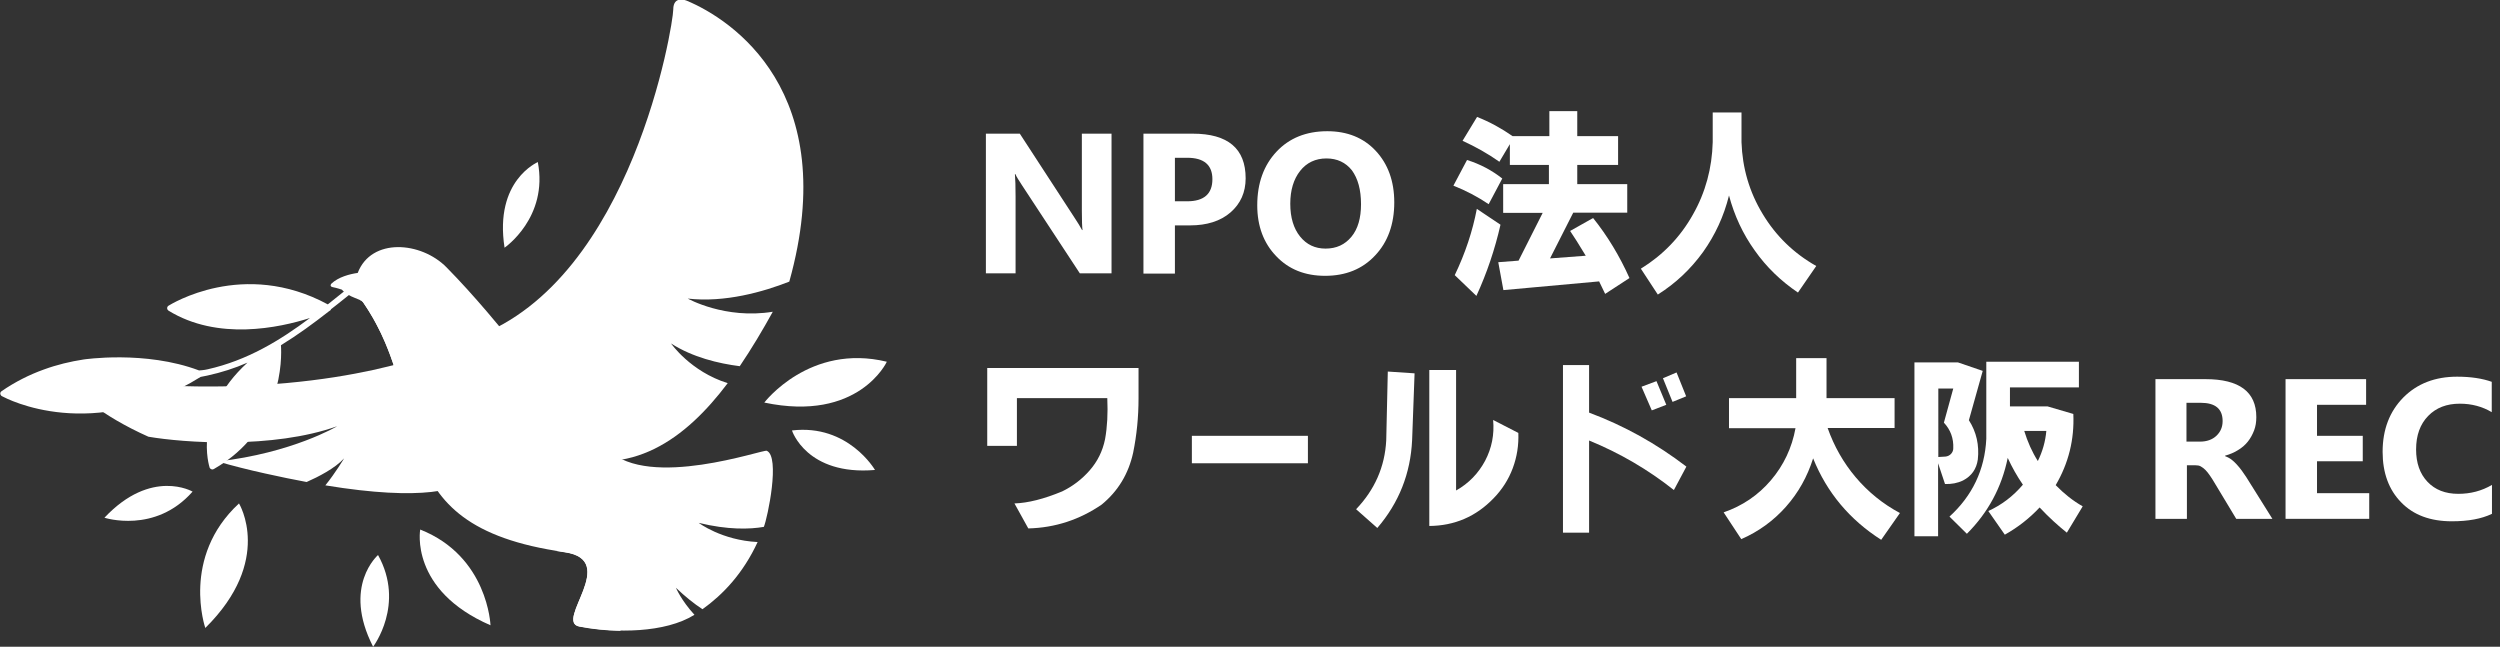 <?xml version="1.0" encoding="utf-8"?>
<!-- Generator: Adobe Illustrator 27.5.0, SVG Export Plug-In . SVG Version: 6.00 Build 0)  -->
<svg version="1.1" id="レイヤー_1" xmlns="http://www.w3.org/2000/svg" xmlns:xlink="http://www.w3.org/1999/xlink" x="0px"
	 y="0px" viewBox="0 0 1120.3 289.8" style="enable-background:new 0 0 1120.3 289.8;" xml:space="preserve">
<rect x="0" y="0" width="1120.3" height="289.8" fill="#333333" stroke="none"/>
<style type="text/css">
	.st0{display:none;}
	.st1{fill:#FFFFFF;}
	.st2{fill-rule:evenodd;clip-rule:evenodd;fill:#FFFFFF;}
</style>
<rect x="-217.7" y="-20.6" class="st0" width="875" height="559"/>
<g>
	<g>
		<g>
			<path class="st1" d="M498.1,122.5h-14.2l-25.8-39.3c-1.5-2.3-2.6-4-3.1-5.2h-0.2c0.2,2.2,0.3,5.6,0.3,10.1v34.4h-13.3V59.9H457
				L481.8,98c1.1,1.7,2.2,3.4,3.1,5.1h0.2c-0.2-1.5-0.3-4.3-0.3-8.6V59.9h13.3V122.5z"/>
			<path class="st1" d="M526.5,101v21.6h-14.1V59.9h22.1c15.8,0,23.7,6.7,23.7,20c0,6.3-2.3,11.4-6.8,15.3s-10.6,5.8-18.1,5.8H526.5
				z M526.5,70.7v19.5h5.5c7.5,0,11.3-3.3,11.3-9.9c0-6.4-3.8-9.6-11.3-9.6H526.5z"/>
			<path class="st1" d="M593.8,123.6c-9,0-16.3-2.9-21.9-8.8c-5.6-5.8-8.5-13.4-8.5-22.8c0-9.9,2.9-17.9,8.6-24s13.3-9.2,22.8-9.2
				c8.9,0,16.2,2.9,21.7,8.8s8.3,13.6,8.3,23.1c0,9.8-2.9,17.8-8.6,23.8C610.5,120.6,603,123.6,593.8,123.6z M594.4,71
				c-4.9,0-8.9,1.9-11.8,5.6c-2.9,3.7-4.4,8.6-4.4,14.7c0,6.2,1.5,11.1,4.4,14.7c2.9,3.6,6.7,5.4,11.4,5.4c4.9,0,8.7-1.8,11.6-5.3
				c2.9-3.5,4.3-8.4,4.3-14.6c0-6.5-1.4-11.5-4.1-15.2C603,72.8,599.2,71,594.4,71z"/>
			<path class="st1" d="M651.3,83.2l6.1-11.5c5.8,1.8,11.1,4.6,15.8,8.3l-6.1,11.5C662.2,88.2,656.9,85.4,651.3,83.2z M661.8,93.6
				l10.6,7.1c-2.5,11-6.1,21.7-10.8,31.9l-9.7-9.3C656.6,113.5,659.9,103.6,661.8,93.6z M655.4,63.1l6.5-10.7
				c5.6,2.2,10.9,5.1,15.9,8.6h16.5V49.8h12.5V61h18.3v12.9h-18.3v8.6h22.4v12.8h-24.2l-10.4,20.5l16-1.2c-3.1-5.1-5.4-8.8-7-11.1
				l10.3-5.8c6.5,8.1,11.9,17.1,16.3,26.9l-10.9,7.1l-2.7-5.6l-42.9,3.9l-2.3-12.5l9.1-0.7l10.8-21.4h-17.7V82.5h20.5v-8.6h-17.5
				v-9.3l-4.7,7.9C666.7,68.8,661.1,65.7,655.4,63.1z"/>
			<path class="st1" d="M735.3,120.4c9.9-6.1,17.7-14.2,23.3-24.2c5.7-10,8.6-20.9,8.9-32.5V50.4h12.9v13.3
				c0.4,11.6,3.5,22.3,9.5,32.2c5.9,9.8,13.9,17.6,24,23.3l-8.2,11.9c-7.7-5.2-14.2-11.5-19.4-18.9c-5.3-7.4-9.1-15.6-11.5-24.6
				c-2.3,9.3-6.2,17.7-11.6,25.3c-5.5,7.6-12.2,14-20.3,19.1L735.3,120.4z"/>
			<path class="st1" d="M442.3,164.9h67.9v13.7c0,8.2-0.8,16.3-2.4,24.2c-2.1,9.6-6.8,17.3-14.1,23.3c-9.9,6.8-20.9,10.4-32.9,10.7
				l-6.2-11.2c6.1-0.2,13.2-2,21.4-5.4c4.7-2.3,8.8-5.4,12.3-9.4c3.5-4,5.8-8.6,6.9-14c1-5.5,1.3-11.6,1-18.4h-40.5v21.4h-13.3
				V164.9z"/>
			<path class="st1" d="M534.1,195.3h52v12.3h-52V195.3z"/>
			<path class="st1" d="M621.9,166.5l12,0.8l-1.1,29.9c-0.7,15-5.9,28.1-15.6,39.4l-9.5-8.4c8.3-8.7,12.9-19,13.5-30.9L621.9,166.5z
				 M640.5,165.8h12v54c5.7-3.2,10-7.7,13-13.3c3-5.7,4.2-11.8,3.6-18.3l11.3,5.8c0.2,5.5-0.6,10.7-2.5,15.8
				c-1.9,5.1-4.8,9.6-8.6,13.5c-7.9,8.2-17.5,12.3-28.8,12.4V165.8z"/>
			<path class="st1" d="M700.4,163.6h11.7v21.3c15.8,5.9,30.3,14,43.6,24.2l-5.6,10.5c-11.6-9.2-24.3-16.6-38-22.2v41.3h-11.7V163.6
				z M735.6,173.3l6.7-2.5l4.4,10.6l-6.5,2.5L735.6,173.3z M745.2,169.5l6.1-2.6l4.3,10.7l-6.1,2.5L745.2,169.5z"/>
			<path class="st1" d="M774.7,178.4h30.2v-17.9h13.6v17.9H849v13.4h-30c2.9,8.2,7.1,15.6,12.6,22.1c5.5,6.5,12.1,11.9,19.8,16
				l-8.4,12c-14.1-9-24.3-21.1-30.5-36.5c-2.6,8.2-6.6,15.4-12.2,21.7c-5.5,6.2-12.2,11.1-20,14.5l-7.9-12
				c8.4-2.9,15.5-7.7,21.2-14.4c5.7-6.7,9.4-14.5,11-23.3h-29.8V178.4z"/>
			<path class="st1" d="M868.5,207.6v32.7h-10.6v-77.9h19.5l11.1,3.8l-6.2,22.1c3.4,5.3,4.7,11.2,4,17.6c-0.6,4.3-2.8,7.4-6.6,9.4
				c-2.5,1.2-5.2,1.7-8.1,1.6L868.5,207.6z M868.5,204.8l3.3-0.2c1-0.1,1.8-0.5,2.5-1.2c0.7-0.8,1-1.6,1-2.5
				c0.2-4.4-1.2-8.3-4.2-11.5l4.2-15.3h-6.7V204.8z M890.1,196.7v-34.6h41.5v11.5h-30.9v8.5h16.8l11.6,3.4c0.5,11.4-2.1,22-7.9,31.9
				c3.7,3.8,7.7,7,12.1,9.5l-7.1,11.8c-4-3.2-8.1-6.9-12.2-11.3c-4.5,4.8-9.7,8.9-15.6,12.2L891,229c5.9-2.7,11.1-6.6,15.5-11.8
				c-2.7-3.9-4.9-7.9-6.8-12c-2.7,13.2-8.8,24.5-18.3,34l-7.8-7.7C883.8,222.2,889.4,210.6,890.1,196.7z M907.1,193.1
				c1.5,4.9,3.5,9.4,6.1,13.5c2.1-4.3,3.4-8.8,3.8-13.5H907.1z"/>
			<path class="st1" d="M1018.3,232.5h-16.2l-9.7-16.1c-0.7-1.2-1.4-2.3-2.1-3.3c-0.7-1-1.3-1.8-2-2.5c-0.7-0.7-1.4-1.2-2.1-1.6
				s-1.5-0.5-2.4-0.5h-3.8v24h-14.1v-62.6h22.4c15.2,0,22.8,5.7,22.8,17c0,2.2-0.3,4.2-1,6s-1.6,3.5-2.8,5s-2.7,2.8-4.4,3.8
				c-1.7,1.1-3.7,1.9-5.8,2.5v0.2c0.9,0.3,1.8,0.8,2.7,1.4c0.9,0.7,1.7,1.4,2.5,2.3c0.8,0.9,1.6,1.8,2.3,2.8c0.7,1,1.4,2,2,2.9
				L1018.3,232.5z M979.8,180.5v17.4h6.1c3,0,5.5-0.9,7.3-2.6c1.9-1.8,2.8-4,2.8-6.6c0-5.5-3.3-8.2-9.8-8.2H979.8z"/>
			<path class="st1" d="M1061.7,232.5h-37.5v-62.6h36.1v11.5h-22v13.9h20.5v11.4h-20.5v14.3h23.4V232.5z"/>
			<path class="st1" d="M1116.6,230.3c-4.6,2.2-10.5,3.3-17.9,3.3c-9.6,0-17.2-2.8-22.7-8.5c-5.5-5.6-8.3-13.2-8.3-22.6
				c0-10,3.1-18.1,9.3-24.4c6.2-6.2,14.2-9.3,24.1-9.3c6.1,0,11.3,0.8,15.5,2.3v13.6c-4.2-2.5-9-3.8-14.3-3.8
				c-5.9,0-10.6,1.8-14.2,5.5c-3.6,3.7-5.4,8.7-5.4,15c0,6.1,1.7,10.9,5.1,14.5c3.4,3.6,8,5.4,13.8,5.4c5.5,0,10.5-1.3,15.1-4V230.3
				z"/>
		</g>
	</g>
	<g>
		<path class="st2" d="M190.2,159.4c0,0-57,22.2-151,10.3c0,0-5-0.7-5.3,3.5c-0.1,2.3,10.9,12.8,32.6,22.5
			c15.7,2.7,55.7,5.6,84.6-4.7c0,0-20.1,12-53.5,15.8c6.5,1.9,13.6,3.7,21.3,5.4c6.6,1.5,12.7,2.7,18.5,3.8
			c5.2-2.3,12.7-6.1,16.8-10.6c0,0-3.8,6.4-8.4,12.1c43.7,7.2,61.2,2,64.7-3.9C214.4,206.5,212.4,170.6,190.2,159.4z"/>
		<g>
			<path class="st2" d="M163.9,123c-3.7,2.8-7.4,5.7-11,8.6c-2,1.6-4,3.2-6,4.8c-37.9-20.5-70.5,0.1-71.4,0.6
				c-0.2,0.1-0.3,0.3-0.4,0.4c-0.4,0.6-0.2,1.4,0.4,1.8c22.1,13.6,49.6,7.7,63.4,3.3c-13.5,10.1-28.1,19-45.9,23
				c-1.6,0.4-3.8,0.5-3.8,0.5c-24.2-9.1-51.8-4.9-51.8-4.9c-5.8,0.9-11.8,2.3-17.8,4.5c-6.4,2.3-12.8,5.5-18.9,9.7
				c-0.6,0.4-0.8,1.2-0.3,1.8c0.1,0.2,0.3,0.4,0.6,0.5c2.1,1.1,40.5,21.4,88.9-8.7c1-0.2,2-0.4,3-0.6l0,0c6.4-1.4,12.3-3.3,18-5.8
				c-25,22.8-17,46.8-17,46.9h0c0,0.1,0.1,0.2,0.1,0.3c0.4,0.6,1.2,0.9,1.8,0.5c31.1-17.8,30.5-49.9,30.1-55.5
				c7.5-4.6,14.6-9.8,21.5-15.2c0.2-0.1,0.3-0.2,0.3-0.2c0.2-0.1,0.5-0.3,0.6-0.6l0-0.1c2.1-1.6,4.2-3.3,6.2-4.9l2.5-2
				c5.6-4.4,8.5-6.9,8.3-8C165.2,122.7,163.9,123,163.9,123z"/>
			<path class="st2" d="M76,168.9c0,0-22.9-15.6-47.8,0C28.2,169,45.2,186.9,76,168.9z"/>
			<path class="st2" d="M131,135.7c0,0-19-13-39.7,0C91.3,135.7,105.4,150.6,131,135.7z"/>
			<path class="st2" d="M95.7,203c0,0,17.5-10.3,14.8-31.6C110.5,171.3,93.4,177,95.7,203z"/>
		</g>
		<g>
			<path class="st2" d="M162.8,135.6c33.2,48.1,4.8,99.8,90.2,111.8c24.8,3.5-4.7,31.1,6.6,33.3c16.2,3.1,38.5,3,51.6-5.2
				c-5.9-6.4-8.3-12.1-8.3-12.1c4.2,4,8.2,7.2,11.9,9.6c9.1-6.5,18.2-16,24.7-30.1c-16.1-0.8-26.4-8.6-26.4-8.6
				c13.1,3.2,22.9,2.9,29.2,1.8c1.7-4.2,7.4-31.5,1.3-34.1c-1.6-0.7-52.6,17.4-70.9-0.3c-28.5-27.5-47-55.9-72.6-81.9
				c-11.4-11.6-33.7-13.4-39.8,2.5c-3.5,0.5-8.7,1.8-11.9,4.9c0,0-0.9,1.2,0.8,1.5c1.7,0.3,4,1.1,4,1.1
				C156.6,133.6,161.8,133.8,162.8,135.6z"/>
			<path class="st2" d="M162.8,135.6c12.6,18.3,16.3,37.1,20.8,54.1c-7.5-30.7-4-47.9-8.5-49.9c-4.5-2-14-5.5-14-5.5
				C161.9,134.7,162.5,135.1,162.8,135.6L162.8,135.6z M248.6,246.8c1.4,0.2,2.9,0.5,4.4,0.7c24.8,3.5-4.7,31.1,6.6,33.3
				c5.7,1.1,12,1.8,18.5,1.9c-8.5-26.1,12.1-42.4,12.6-44.8c0.6-2.9-1.8-1.2-1.8-1.2C274.4,248.6,249.9,246.9,248.6,246.8z"/>
			<path class="st2" d="M176.4,117.6c1.3,0.6,1.8,2.2,1.2,3.5c-0.6,1.3-2.2,1.8-3.5,1.2c-1.3-0.6-1.8-2.2-1.2-3.5
				C173.6,117.5,175.1,117,176.4,117.6z"/>
			<path class="st2" d="M220.1,170.1c-1.2,20.7,29.2,33,29.2,33c33.6,11.8,58.1-6.6,76.8-31.4c-16.7-5.2-25.4-17.8-25.4-17.8
				c9.6,6.2,21.3,9,30.8,10.2c5.4-8,10.4-16.4,14.8-24.4c-21.4,3.5-38.1-5.9-38.1-5.9c16.6,1.9,33.8-3,45.5-7.6
				c23.8-85.1-26-117.6-46-125.9c0,0-6-2.6-6,4c0,6.6-18.4,120.8-88.7,146.7C213.2,151.2,205.8,163,220.1,170.1z"/>
		</g>
		<path class="st2" d="M219.8,280.2c0,0-1.1-30.9-31.5-42.9C188.3,237.3,183.4,264.4,219.8,280.2z"/>
		<path class="st2" d="M167.2,289.8c0,0,14.5-19,2.2-41.1C169.5,248.7,153.2,262.5,167.2,289.8z"/>
		<path class="st2" d="M46.8,232c0,0,22.7,7.4,39.5-11.7C86.3,220.3,67.9,209.6,46.8,232z"/>
		<path class="st2" d="M92,281.4c0,0-11-31.7,15.1-55.8C107.1,225.6,122.7,251.1,92,281.4z"/>
		<path class="st2" d="M342.5,180.4c0,0,20.3-26.7,54.9-18.3C397.4,162.2,384.7,189.3,342.5,180.4z"/>
		<path class="st2" d="M392.1,210.6c0,0-12-20.7-37.2-17.7C354.9,193,361.5,213.2,392.1,210.6z"/>
		<path class="st2" d="M226.1,111c0,0,19.7-13.5,14.9-38.4C241.1,72.7,221.4,80.7,226.1,111z"/>
	</g>
</g>
</svg>
